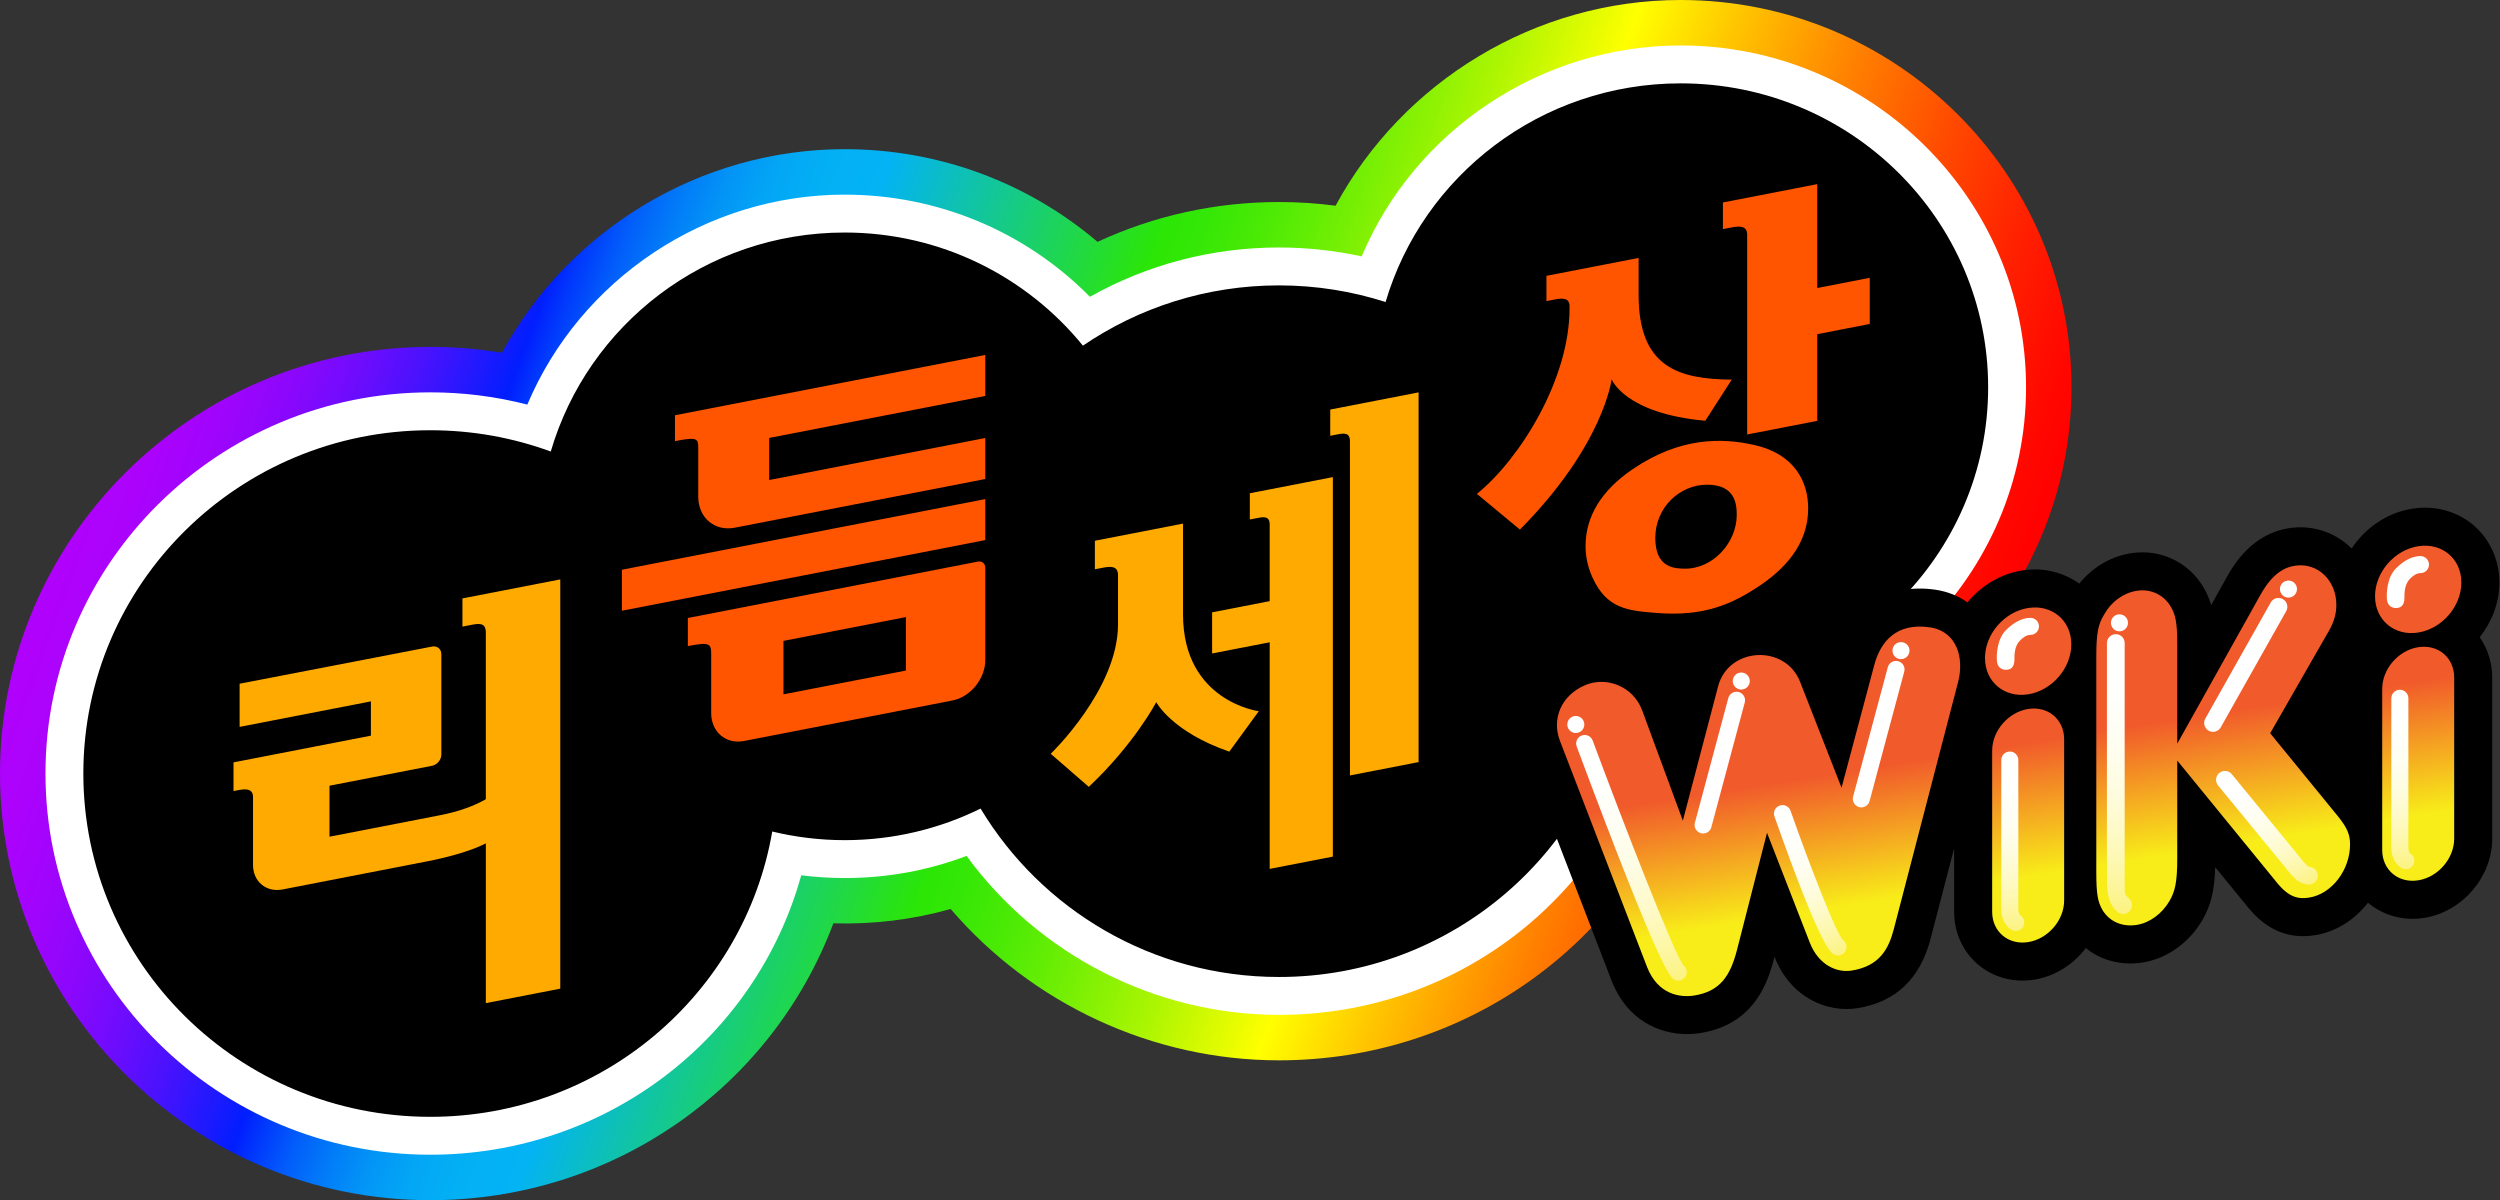 <?xml version="1.0" encoding="UTF-8" standalone="no"?>
<!-- Generator: Adobe Illustrator 25.0.0, SVG Export Plug-In . SVG Version: 6.00 Build 0)  -->

<svg
   version="1.1"
   id="Layer_1"
   x="0px"
   y="0px"
   viewBox="0 0 666.667 320.128"
   xml:space="preserve"
   sodipodi:docname="Rhythm World Wiki (리듬 세상 ＷＩＫＩ) Logo.svg"
   width="666.667"
   height="320.128"
   inkscape:version="1.2.2 (b0a8486541, 2022-12-01)"
   xmlns:inkscape="http://www.inkscape.org/namespaces/inkscape"
   xmlns:sodipodi="http://sodipodi.sourceforge.net/DTD/sodipodi-0.dtd"
   xmlns="http://www.w3.org/2000/svg"
   xmlns:svg="http://www.w3.org/2000/svg"><rect x="0" y="0" width="666.667" height="320.128" fill="#333333" stroke="none"/><defs
   id="defs221" /><sodipodi:namedview
   id="namedview219"
   pagecolor="#505050"
   bordercolor="#eeeeee"
   borderopacity="1"
   inkscape:showpageshadow="0"
   inkscape:pageopacity="0"
   inkscape:pagecheckerboard="0"
   inkscape:deskcolor="#505050"
   showgrid="false"
   inkscape:zoom="2.844"
   inkscape:cx="250.17581"
   inkscape:cy="119.90155"
   inkscape:window-width="2560"
   inkscape:window-height="1404"
   inkscape:window-x="2560"
   inkscape:window-y="0"
   inkscape:window-maximized="1"
   inkscape:current-layer="Layer_1" />
<style
   type="text/css"
   id="style2">
	.st0{fill:url(#Spectrum_1_);}
	.st1{fill:#FFFFFF;}
	.st2{fill:url(#SVGID_1_);}
	.st3{fill:url(#SVGID_2_);}
	.st4{fill:url(#SVGID_3_);}
	.st5{fill:url(#SVGID_4_);}
	.st6{fill:url(#SVGID_5_);}
	.st7{fill:url(#SVGID_6_);}
	.st8{fill:url(#SVGID_7_);}
	.st9{fill:#FFAA00;}
	.st10{fill:#FF5500;}
</style>
<g
   id="Cloud"
   transform="scale(1.333)">
	<linearGradient
   id="Spectrum_1_"
   gradientUnits="userSpaceOnUse"
   x1="381.226"
   y1="182.204"
   x2="30.967"
   y2="54.72">
		<stop
   offset="0"
   style="stop-color:#FF0000"
   id="stop4" />
		<stop
   offset="0.025"
   style="stop-color:#FF0900"
   id="stop6" />
		<stop
   offset="0.067"
   style="stop-color:#FF2100"
   id="stop8" />
		<stop
   offset="0.12"
   style="stop-color:#FF4900"
   id="stop10" />
		<stop
   offset="0.181"
   style="stop-color:#FF8000"
   id="stop12" />
		<stop
   offset="0.249"
   style="stop-color:#FFC600"
   id="stop14" />
		<stop
   offset="0.3"
   style="stop-color:#FFFF00"
   id="stop16" />
		<stop
   offset="0.31"
   style="stop-color:#F1FD00"
   id="stop18" />
		<stop
   offset="0.362"
   style="stop-color:#ABF502"
   id="stop20" />
		<stop
   offset="0.409"
   style="stop-color:#74EF04"
   id="stop22" />
		<stop
   offset="0.449"
   style="stop-color:#4CEA05"
   id="stop24" />
		<stop
   offset="0.481"
   style="stop-color:#34E706"
   id="stop26" />
		<stop
   offset="0.5"
   style="stop-color:#2BE606"
   id="stop28" />
		<stop
   offset="0.65"
   style="stop-color:#03B3F4"
   id="stop30" />
		<stop
   offset="0.68"
   style="stop-color:#03B0F4"
   id="stop32" />
		<stop
   offset="0.705"
   style="stop-color:#03A6F5"
   id="stop34" />
		<stop
   offset="0.727"
   style="stop-color:#0395F6"
   id="stop36" />
		<stop
   offset="0.748"
   style="stop-color:#027DF8"
   id="stop38" />
		<stop
   offset="0.769"
   style="stop-color:#025EFA"
   id="stop40" />
		<stop
   offset="0.788"
   style="stop-color:#0139FC"
   id="stop42" />
		<stop
   offset="0.8"
   style="stop-color:#011EFE"
   id="stop44" />
		<stop
   offset="0.816"
   style="stop-color:#1B1AFE"
   id="stop46" />
		<stop
   offset="0.847"
   style="stop-color:#4812FD"
   id="stop48" />
		<stop
   offset="0.879"
   style="stop-color:#6E0CFD"
   id="stop50" />
		<stop
   offset="0.91"
   style="stop-color:#8B07FC"
   id="stop52" />
		<stop
   offset="0.94"
   style="stop-color:#9F04FC"
   id="stop54" />
		<stop
   offset="0.971"
   style="stop-color:#AC02FC"
   id="stop56" />
		<stop
   offset="1"
   style="stop-color:#B001FC"
   id="stop58" />
	</linearGradient>
	<path
   id="Spectrum"
   class="st0"
   d="m 336.222,0 c -29.125,0 -55.654,16.33 -69.035,41.156 -3.745,-0.493 -7.526,-0.741 -11.325,-0.741 -12.663,0 -24.996,2.727 -36.302,7.966 -13.989,-11.909 -31.798,-18.539 -50.581,-18.539 -28.88,0 -55.175,16.14 -68.575,40.732 C 95.695,69.79 90.914,69.395 86.085,69.395 38.618,69.395 0,107.683 0,154.746 c 0,47.062 38.618,85.35 86.085,85.35 36.569,0 68.301,-22.519 80.631,-55.383 8.03,0.231 15.907,-0.739 23.464,-2.869 16.243,18.944 40.333,30.274 65.682,30.274 37.314,0 69.388,-23.275 81.305,-57.153 42.676,-0.504 77.238,-35.067 77.238,-77.48 C 414.405,34.76 379.332,0 336.222,0 Z"
   style="fill:url(#Spectrum_1_)" />
	<path
   id="White"
   class="st1"
   d="m 336.222,9.095 c -27.974,0 -53.235,17.024 -63.816,42.198 -5.423,-1.184 -10.962,-1.782 -16.545,-1.782 -13.362,0 -26.311,3.391 -37.823,9.859 -12.901,-13.061 -30.436,-20.433 -49.059,-20.433 -27.812,0 -52.908,16.932 -63.488,42.001 -6.311,-1.626 -12.811,-2.448 -19.406,-2.448 -42.452,0 -76.989,34.208 -76.989,76.255 0,42.048 34.537,76.255 76.989,76.255 35.04,0 65.112,-23.093 74.202,-55.899 2.887,0.366 5.793,0.55 8.693,0.55 8.443,0 16.619,-1.486 24.386,-4.425 14.408,19.763 37.783,31.798 62.497,31.798 35.643,0 65.94,-23.727 74.643,-57.386 1.908,0.158 3.818,0.238 5.717,0.238 38.094,0 69.087,-30.68 69.087,-68.391 0,-37.71 -30.993,-68.39 -69.087,-68.39 z" />
	<path
   id="Black"
   d="m 336.222,16.675 c -27.974,0 -51.571,18.47 -59.035,43.743 -6.722,-2.153 -13.884,-3.327 -21.325,-3.327 -14.553,0 -28.057,4.454 -39.224,12.057 C 205.412,55.349 188.239,46.517 168.979,46.517 c -27.884,0 -51.398,18.504 -58.799,43.81 -7.507,-2.75 -15.623,-4.257 -24.096,-4.257 -38.334,0 -69.41,30.747 -69.41,68.676 0,37.929 31.076,68.676 69.41,68.676 34.336,0 62.83,-24.675 68.404,-57.076 4.647,1.12 9.496,1.727 14.49,1.727 9.767,0 18.994,-2.281 27.187,-6.318 12.148,20.178 34.332,33.691 59.695,33.691 34.671,0 63.407,-25.242 68.671,-58.259 3.786,0.72 7.691,1.111 11.689,1.111 33.97,0 61.509,-27.226 61.509,-60.811 2e-5,-33.585 -27.538,-60.811 -61.509,-60.811 z" />
	<rect
   x="331.14"
   y="128.016"
   width="39.293"
   height="12.892"
   id="rect64" />
</g>
<g
   id="Wiki_00000126313517740190795660000005953169726056141237_"
   transform="scale(1.333)">
	<path
   d="m 500,116.539 c 0,-4.481 -1.88,-8.658 -5.157,-11.457 -3.307,-2.824 -7.785,-4.035 -12.274,-3.323 -5.025,0.796 -9.402,3.845 -12.121,7.972 -0.271,-0.271 -0.554,-0.533 -0.847,-0.783 -3.223,-2.753 -7.491,-3.947 -11.703,-3.282 -5.105,0.809 -9.271,4.075 -12.363,9.673 l -3.189,5.703 c -0.34,-1.166 -0.813,-2.287 -1.468,-3.431 -2.975,-5.149 -8.708,-7.873 -14.608,-6.936 -4.018,0.637 -7.713,2.846 -10.319,6.081 -3.199,-2.331 -7.296,-3.291 -11.409,-2.64 -4.356,0.69 -8.225,3.074 -10.948,6.385 -1.855,-1.314 -4.044,-2.184 -6.445,-2.533 -9.521,-1.391 -17.015,3.616 -19.534,13.063 l -0.585,2.196 c -2.674,-6.359 -8.889,-10.175 -15.939,-9.77 -7.164,0.418 -12.947,5.088 -14.735,11.899 l -0.929,3.538 c -1.648,-3.985 -4.702,-7.087 -8.661,-8.777 -4.093,-1.747 -8.739,-1.75 -12.748,-0.005 -8.335,3.626 -12.224,12.582 -9.046,20.832 l 17.404,45.181 c 3.085,8.009 9.606,10.746 15.15,10.745 0.886,0 1.747,-0.07 2.565,-0.199 10.261,-1.625 13.347,-9.217 14.774,-14.785 l 0.124,-0.486 c 3.308,8.393 10.728,11.219 16.616,10.278 7.611,-1.205 12.527,-5.879 14.613,-13.892 l 4.708,-18.092 v 12.715 c 0,4.108 1.729,7.941 4.744,10.516 3.039,2.596 7.139,3.711 11.254,3.058 4.178,-0.662 7.861,-3.047 10.339,-6.33 3.061,2.485 7.11,3.564 11.389,2.888 4.848,-0.768 9.314,-3.947 11.969,-8.541 1.691,-2.963 2.398,-5.838 2.524,-10.533 l 6.559,8.033 c 3.76,4.591 8.143,6.416 13.422,5.581 4.207,-0.666 7.946,-3.094 10.588,-6.501 3.037,2.585 7.134,3.694 11.236,3.044 7.636,-1.209 13.617,-8.174 13.617,-15.855 v -32.236 c 0,-2.949 -0.891,-5.756 -2.509,-8.058 C 498.516,124.402 500,120.559 500,116.539 Z"
   id="path67" />
	
		<linearGradient
   id="SVGID_1_"
   gradientUnits="userSpaceOnUse"
   x1="401.93"
   y1="189.136"
   x2="401.93"
   y2="122.194"
   gradientTransform="matrix(1,-0.158,0,1,0,63.698)">
		<stop
   offset="0.2"
   style="stop-color:#F8EC19"
   id="stop69" />
		<stop
   offset="0.6"
   style="stop-color:#F15A2B"
   id="stop71" />
	</linearGradient>
	<path
   class="st2"
   d="m 391.729,136.393 -12.873,49.477 c -1.006,3.866 -2.785,7.399 -8.441,8.295 -2.936,0.465 -6.599,-1.061 -8.368,-5.601 l -8.557,-21.966 -5.996,23.399 c -1.368,5.338 -3.459,8.346 -8.595,9.16 -2.635,0.417 -7.228,-0.061 -9.426,-5.767 l -17.404,-45.181 c -1.668,-4.329 0.168,-9.028 4.982,-11.123 4.197,-1.826 9.651,0.1 11.479,5.061 l 8.122,22.033 7.059,-26.893 c 2.065,-7.866 13.427,-8.471 16.393,-0.894 l 8.296,21.196 6.562,-24.596 c 1.235,-4.627 4.403,-8.471 11.088,-7.497 5.491,0.8 6.898,6.208 5.678,10.898 z m 21.204,43.734 v -32.236 c 0,-3.977 -3.224,-6.69 -7.2,-6.06 -3.976,0.63 -7.2,4.364 -7.2,8.341 v 32.236 c 0,3.977 3.224,6.691 7.2,6.061 3.976,-0.63 7.2,-4.365 7.2,-8.342 z m 1.434,-51.23 c 0,4.769 -3.866,9.247 -8.635,10.002 -4.769,0.755 -8.635,-2.498 -8.635,-7.267 0,-4.769 3.866,-9.247 8.635,-10.002 4.769,-0.755 8.635,2.498 8.635,7.267 z m 21.191,23.252 20.03,24.531 c 2.342,2.859 4.232,3.223 6.348,2.888 4.517,-0.715 8.192,-5.49 8.192,-10.643 0,-1.702 -0.374,-3.087 -2.341,-5.528 l -13.639,-16.713 11.688,-20.373 c 1.061,-1.813 1.549,-3.491 1.549,-5.31 0,-4.953 -3.799,-8.535 -8.297,-7.823 -1.727,0.274 -4.322,1.18 -6.913,5.872 l -16.617,29.721 v -19.948 c 0,-4.443 -0.391,-5.876 -1.266,-7.406 -1.406,-2.433 -4.026,-3.674 -6.831,-3.229 -2.684,0.425 -5.124,2.197 -6.527,4.742 l -0.067,0.114 c -1.165,1.929 -1.503,3.801 -1.503,8.345 v 43.012 c 0,4.583 0.31,5.963 1.181,7.553 1.372,2.377 3.964,3.542 6.916,3.074 2.566,-0.406 5.078,-2.245 6.553,-4.797 1.043,-1.829 1.544,-3.559 1.544,-8.394 v -19.687 z m 55.402,15.62 v -32.236 c 0,-3.977 -3.224,-6.69 -7.2,-6.06 -3.976,0.63 -7.2,4.364 -7.2,8.341 v 32.236 c 0,3.977 3.224,6.691 7.2,6.061 3.976,-0.63 7.2,-4.365 7.2,-8.342 z m 1.434,-51.23 c 0,4.769 -3.866,9.247 -8.635,10.002 -4.769,0.755 -8.635,-2.498 -8.635,-7.267 0,-4.769 3.866,-9.247 8.635,-10.002 4.769,-0.755 8.635,2.498 8.635,7.267 z"
   id="path74"
   style="fill:url(#SVGID_1_)" />
	<g
   id="g210">
		<circle
   class="st1"
   cx="315.241"
   cy="144.934"
   r="1.705"
   id="circle76" />
		<circle
   class="st1"
   cx="348.341"
   cy="136.243"
   r="1.705"
   id="circle78" />
		<circle
   class="st1"
   cx="380.291"
   cy="130.156"
   r="1.705"
   id="circle80" />
		
			<linearGradient
   id="SVGID_2_"
   gradientUnits="userSpaceOnUse"
   x1="316.86"
   y1="142.936"
   x2="335.793"
   y2="192.258"
   gradientTransform="translate(0,4.034)">
			<stop
   offset="0"
   style="stop-color:#FFFFFF"
   id="stop82" />
			<stop
   offset="0.217"
   style="stop-color:#FFFFFC"
   id="stop84" />
			<stop
   offset="0.391"
   style="stop-color:#FFFEF2"
   id="stop86" />
			<stop
   offset="0.55"
   style="stop-color:#FEFCE1"
   id="stop88" />
			<stop
   offset="0.701"
   style="stop-color:#FEFAC9"
   id="stop90" />
			<stop
   offset="0.845"
   style="stop-color:#FDF7AA"
   id="stop92" />
			<stop
   offset="0.983"
   style="stop-color:#FCF385"
   id="stop94" />
			<stop
   offset="1"
   style="stop-color:#FCF380"
   id="stop96" />
		</linearGradient>
		<path
   class="st3"
   d="m 335.731,196.194 c -0.249,0 -0.5,-0.055 -0.74,-0.17 -0.731,-0.353 -2.675,-1.292 -19.576,-46.691 -0.329,-0.883 0.121,-1.865 1.004,-2.193 0.882,-0.327 1.864,0.12 2.194,1.003 6.004,16.129 16.177,42.425 18.166,44.998 0.623,0.482 0.847,1.351 0.49,2.09 -0.293,0.609 -0.903,0.964 -1.537,0.964 z"
   id="path99"
   style="fill:url(#SVGID_2_)" />
		
			<linearGradient
   id="SVGID_3_"
   gradientUnits="userSpaceOnUse"
   x1="356.25"
   y1="157.031"
   x2="367.829"
   y2="187.194"
   gradientTransform="translate(0,4.034)">
			<stop
   offset="0"
   style="stop-color:#FFFFFF"
   id="stop101" />
			<stop
   offset="0.217"
   style="stop-color:#FFFFFC"
   id="stop103" />
			<stop
   offset="0.391"
   style="stop-color:#FFFEF2"
   id="stop105" />
			<stop
   offset="0.55"
   style="stop-color:#FEFCE1"
   id="stop107" />
			<stop
   offset="0.701"
   style="stop-color:#FEFAC9"
   id="stop109" />
			<stop
   offset="0.845"
   style="stop-color:#FDF7AA"
   id="stop111" />
			<stop
   offset="0.983"
   style="stop-color:#FCF385"
   id="stop113" />
			<stop
   offset="1"
   style="stop-color:#FCF380"
   id="stop115" />
		</linearGradient>
		<path
   class="st4"
   d="m 367.693,191.159 c -0.249,0 -0.5,-0.055 -0.74,-0.17 -0.665,-0.321 -2.691,-1.299 -11.976,-27.66 -0.312,-0.888 0.154,-1.862 1.042,-2.175 0.891,-0.312 1.864,0.154 2.176,1.042 4.052,11.505 9.033,24.218 10.45,25.841 0.696,0.466 0.959,1.383 0.585,2.158 -0.293,0.609 -0.903,0.964 -1.537,0.964 z"
   id="path118"
   style="fill:url(#SVGID_3_)" />
		<path
   class="st1"
   d="m 340.712,166.742 c -0.147,0 -0.295,-0.019 -0.443,-0.059 -0.91,-0.244 -1.449,-1.178 -1.206,-2.088 l 6.685,-24.949 c 0.244,-0.91 1.181,-1.449 2.089,-1.206 0.91,0.244 1.449,1.178 1.206,2.088 l -6.685,24.949 c -0.204,0.762 -0.894,1.265 -1.646,1.265 z"
   id="path120" />
		<path
   class="st1"
   d="m 372.365,161.518 c -0.147,0 -0.295,-0.019 -0.443,-0.059 -0.91,-0.244 -1.449,-1.178 -1.207,-2.088 l 6.938,-25.892 c 0.244,-0.91 1.183,-1.449 2.089,-1.206 0.91,0.244 1.449,1.178 1.206,2.088 l -6.938,25.892 c -0.204,0.762 -0.894,1.265 -1.646,1.265 z"
   id="path122" />
		<path
   class="st1"
   d="m 406.192,123.599 c -1.964,0 -3.717,1.278 -4.903,2.464 -1.834,1.834 -1.912,5.103 -1.804,6.209 0.114,1.17 0.863,1.722 1.804,1.722 0.942,0 1.695,-0.487 1.695,-2.024 0,-0.751 -0.051,-2.608 1.052,-3.762 0.497,-0.52 1.268,-1.199 2.156,-1.199 0.942,0 1.705,-0.764 1.705,-1.705 0,-0.942 -0.764,-1.705 -1.705,-1.705 z"
   id="path124" />
		
			<linearGradient
   id="SVGID_4_"
   gradientUnits="userSpaceOnUse"
   x1="402.66"
   y1="146.308"
   x2="402.66"
   y2="182.217"
   gradientTransform="translate(0,4.034)">
			<stop
   offset="0"
   style="stop-color:#FFFFFF"
   id="stop126" />
			<stop
   offset="0.217"
   style="stop-color:#FFFFFC"
   id="stop128" />
			<stop
   offset="0.391"
   style="stop-color:#FFFEF2"
   id="stop130" />
			<stop
   offset="0.55"
   style="stop-color:#FEFCE1"
   id="stop132" />
			<stop
   offset="0.701"
   style="stop-color:#FEFAC9"
   id="stop134" />
			<stop
   offset="0.845"
   style="stop-color:#FDF7AA"
   id="stop136" />
			<stop
   offset="0.983"
   style="stop-color:#FCF385"
   id="stop138" />
			<stop
   offset="1"
   style="stop-color:#FCF380"
   id="stop140" />
		</linearGradient>
		<path
   class="st5"
   d="m 404.094,183.06 c -0.059,-0.06 -0.326,-0.372 -0.326,-1.236 v -29.776 c 0,-0.942 -0.764,-1.705 -1.705,-1.705 -0.942,0 -1.705,0.764 -1.705,1.705 v 29.776 c 0,3.167 1.959,4.165 2.182,4.269 0.232,0.107 0.475,0.158 0.715,0.158 0.644,0 1.261,-0.367 1.548,-0.99 0.377,-0.813 0.059,-1.77 -0.709,-2.201 z"
   id="path143"
   style="fill:url(#SVGID_4_)" />
		<linearGradient
   id="SVGID_5_"
   gradientUnits="userSpaceOnUse"
   x1="423.998"
   y1="126.866"
   x2="423.998"
   y2="182.848">
			<stop
   offset="0"
   style="stop-color:#FFFFFF"
   id="stop145" />
			<stop
   offset="0.217"
   style="stop-color:#FFFFFC"
   id="stop147" />
			<stop
   offset="0.391"
   style="stop-color:#FFFEF2"
   id="stop149" />
			<stop
   offset="0.55"
   style="stop-color:#FEFCE1"
   id="stop151" />
			<stop
   offset="0.701"
   style="stop-color:#FEFAC9"
   id="stop153" />
			<stop
   offset="0.845"
   style="stop-color:#FDF7AA"
   id="stop155" />
			<stop
   offset="0.983"
   style="stop-color:#FCF385"
   id="stop157" />
			<stop
   offset="1"
   style="stop-color:#FCF380"
   id="stop159" />
		</linearGradient>
		<path
   class="st6"
   d="m 425.892,179.733 c 0,-4.9e-4 -0.076,-0.067 -0.077,-0.067 -0.745,-0.645 -0.774,-0.67 -0.774,-2.803 V 128.641 c 0,-0.98 -0.794,-1.775 -1.775,-1.775 -0.981,0 -1.775,0.795 -1.775,1.775 v 47.208 c 0,3.287 0.501,5.203 2.075,6.565 0.336,0.292 0.75,0.434 1.162,0.434 0.497,0 0.99,-0.207 1.342,-0.612 0.642,-0.74 0.563,-1.862 -0.178,-2.504 z"
   id="path162"
   style="fill:url(#SVGID_5_)" />
		<path
   class="st1"
   d="m 442.714,146.41 c -0.295,0 -0.593,-0.074 -0.869,-0.229 -0.855,-0.481 -1.157,-1.563 -0.676,-2.418 l 13.093,-23.244 c 0.48,-0.853 1.564,-1.155 2.417,-0.675 0.855,0.481 1.157,1.563 0.676,2.418 l -13.093,23.244 c -0.326,0.578 -0.928,0.904 -1.548,0.904 z"
   id="path164" />
		<linearGradient
   id="SVGID_6_"
   gradientUnits="userSpaceOnUse"
   x1="447.576"
   y1="152.889"
   x2="459.426"
   y2="178.299">
			<stop
   offset="0"
   style="stop-color:#FFFFFF"
   id="stop166" />
			<stop
   offset="0.217"
   style="stop-color:#FFFFFC"
   id="stop168" />
			<stop
   offset="0.391"
   style="stop-color:#FFFEF2"
   id="stop170" />
			<stop
   offset="0.55"
   style="stop-color:#FEFCE1"
   id="stop172" />
			<stop
   offset="0.701"
   style="stop-color:#FEFAC9"
   id="stop174" />
			<stop
   offset="0.845"
   style="stop-color:#FDF7AA"
   id="stop176" />
			<stop
   offset="0.983"
   style="stop-color:#FCF385"
   id="stop178" />
			<stop
   offset="1"
   style="stop-color:#FCF380"
   id="stop180" />
		</linearGradient>
		<path
   class="st7"
   d="m 461.905,176.961 c -0.093,0 -0.188,-0.007 -0.283,-0.023 -1.533,-0.247 -2.081,-0.705 -3.255,-1.95 -0.029,-0.03 -0.056,-0.06 -0.081,-0.092 l -14.56,-17.768 c -0.621,-0.758 -0.51,-1.877 0.248,-2.498 0.758,-0.62 1.877,-0.511 2.498,0.248 l 14.521,17.72 c 0.714,0.758 0.723,0.76 1.192,0.835 0.968,0.155 1.626,1.066 1.471,2.034 -0.14,0.872 -0.893,1.494 -1.75,1.494 z"
   id="path183"
   style="fill:url(#SVGID_6_)" />
		<circle
   class="st1"
   cx="423.998"
   cy="124.598"
   r="1.705"
   id="circle185" />
		<circle
   class="st1"
   cx="457.806"
   cy="117.845"
   r="1.705"
   id="circle187" />
		<path
   class="st1"
   d="m 484.215,111.241 c -1.964,0 -3.717,1.278 -4.903,2.464 -1.834,1.834 -1.912,5.103 -1.804,6.209 0.114,1.17 0.863,1.722 1.804,1.722 0.942,0 1.695,-0.487 1.695,-2.024 0,-0.751 -0.051,-2.608 1.052,-3.762 0.497,-0.52 1.268,-1.199 2.156,-1.199 0.942,0 1.705,-0.764 1.705,-1.705 0,-0.942 -0.764,-1.705 -1.705,-1.705 z"
   id="path189" />
		
			<linearGradient
   id="SVGID_7_"
   gradientUnits="userSpaceOnUse"
   x1="480.686"
   y1="133.95"
   x2="480.686"
   y2="169.859"
   gradientTransform="translate(0,4.034)">
			<stop
   offset="0"
   style="stop-color:#FFFFFF"
   id="stop191" />
			<stop
   offset="0.217"
   style="stop-color:#FFFFFC"
   id="stop193" />
			<stop
   offset="0.391"
   style="stop-color:#FFFEF2"
   id="stop195" />
			<stop
   offset="0.55"
   style="stop-color:#FEFCE1"
   id="stop197" />
			<stop
   offset="0.701"
   style="stop-color:#FEFAC9"
   id="stop199" />
			<stop
   offset="0.845"
   style="stop-color:#FDF7AA"
   id="stop201" />
			<stop
   offset="0.983"
   style="stop-color:#FCF385"
   id="stop203" />
			<stop
   offset="1"
   style="stop-color:#FCF380"
   id="stop205" />
		</linearGradient>
		<path
   class="st8"
   d="m 482.121,170.702 c -0.059,-0.06 -0.326,-0.372 -0.326,-1.236 v -29.776 c 0,-0.942 -0.764,-1.705 -1.705,-1.705 -0.942,0 -1.705,0.764 -1.705,1.705 v 29.776 c 0,3.167 1.959,4.165 2.182,4.269 0.232,0.107 0.475,0.158 0.715,0.158 0.644,0 1.261,-0.367 1.548,-0.99 0.377,-0.813 0.059,-1.77 -0.709,-2.201 z"
   id="path208"
   style="fill:url(#SVGID_7_)" />
	</g>
</g>
<g
   id="리듬_세상"
   transform="scale(1.333)">
	<path
   id="리"
   class="st9"
   d="m 92.511,119.71 v 5.644 l 1.61,-0.313 c 1.603,-0.311 3.07,-0.597 3.07,1.509 v 33.335 c -2.368,1.353 -5.4,2.47 -9.137,3.196 l -22.14,4.304 v -10.203 l 20.531,-3.991 c 1.022,-0.199 1.85,-1.208 1.85,-2.254 l -1e-5,-20.057 c 0,-1.045 -0.827,-1.732 -1.847,-1.535 l -38.513,7.43 v 8.637 l 26.265,-5.105 v 6.86 l -27.486,5.343 v 5.739 l 0.649,-0.126 c 1.311,-0.255 3.254,-0.632 3.254,1.319 v 13.58 c 0,3.348 2.65,5.546 5.919,4.911 l 28.91,-5.62 c 5.423,-1.054 9.359,-2.381 11.745,-3.601 v 31.961 l 14.89,-2.894 v -81.872 z" />
	<path
   id="듬"
   class="st10"
   d="m 195.646,112.346 -58.04,11.282 v 5.631 l 0.72,-0.14 c 3.798,-0.738 3.948,-0.116 3.948,1.739 v 11.784 c 0,3.794 2.95,6.296 6.59,5.589 l 41.658,-8.097 c 3.639,-0.707 6.59,-4.357 6.59,-8.151 V 113.588 c 0,-0.843 -0.656,-1.399 -1.464,-1.242 z m -14.423,21.795 -24.49,4.76 v -10.694 l 24.49,-4.76 z m 15.887,-34.299 5e-5,8.202 -72.701,14.132 v -8.202 z M 153.877,87.609 v 8.417 l 43.233,-8.404 v 8.202 l -50.103,9.739 c -4.044,0.786 -7.322,-1.994 -7.322,-6.21 l -3e-5,-9.771 c 0,-1.691 -0.149,-2.203 -3.942,-1.466 l -0.719,0.14 2e-5,-5.184 62.085,-12.068 v 8.202 z" />
	<path
   id="세"
   class="st9"
   d="m 251.816,142.278 -5.891,8.086 c -11.508,-3.958 -14.616,-9.895 -14.616,-9.895 0,0 -4.358,8.342 -13.493,16.942 l -7.621,-6.614 c 0,0 13.464,-12.907 13.464,-25.886 v -9.88 c 0,-1.807 -1.428,-1.769 -3.024,-1.459 l -1.604,0.312 v -5.708 l 17.635,-3.428 -2e-5,18.176 c 10e-6,17.403 15.15,19.355 15.15,19.355 z m -1.786,-43.604 v 5.249 l 1.366,-0.265 c 1.36,-0.264 2.605,-0.506 2.605,1.301 v 15.298 l -11.518,2.239 v 8.23 l 11.518,-2.239 2e-5,45.333 12.633,-2.456 V 95.446 Z m 16.087,-16.745 v 5.249 l 1.366,-0.265 c 1.36,-0.264 2.575,-0.442 2.575,1.364 v 66.85 l 13.732,-2.669 3e-5,-73.965 z" />
	<path
   id="상"
   class="st10"
   d="m 350.98,89.026 c -6.508,-1.466 -14.886,-1.621 -24.389,4.851 -6.248,4.256 -9.399,9.439 -9.399,15.379 9e-5,2.14 0.47,4.264 1.402,6.307 2.863,6.269 7.102,6.606 12.866,7.063 9.419,0.748 15.085,-1.745 20.732,-5.571 6.31,-4.281 9.532,-9.389 9.532,-15.361 0,-5.33 -2.736,-10.864 -10.745,-12.669 z m -14.023,24.736 c -1.914,-0.038 -5.818,-0.115 -5.818,-6.117 0,-6.22 4.967,-10.682 10.366,-10.683 5.542,-6.6e-4 5.931,3.755 5.931,6.041 0,5.604 -4.83,10.87 -10.479,10.758 z m 37.085,-58.187 v 9.235 l -10.498,2.041 v 17.342 l -14.023,2.726 V 46.96 c 0,-1.799 -1.477,-1.781 -3.16,-1.454 l -1.691,0.329 v -5.332 l 18.874,-3.669 v 20.782 z m -51.638,20.295 c 0,0 -1.54,13.123 -18.343,30.073 l -8.603,-7.144 c 8.61,-6.973 18.533,-22.906 18.533,-37.104 v -0.401 c 0,-1.705 -1.32,-1.704 -2.963,-1.384 l -1.661,0.323 v -5.054 l 18.438,-3.584 v 7.415 c 0,14.5 7.999,16.831 18.628,16.936 l -5.287,8.224 c -16.151,-1.449 -18.742,-8.3 -18.742,-8.3 z" />
</g>
</svg>
